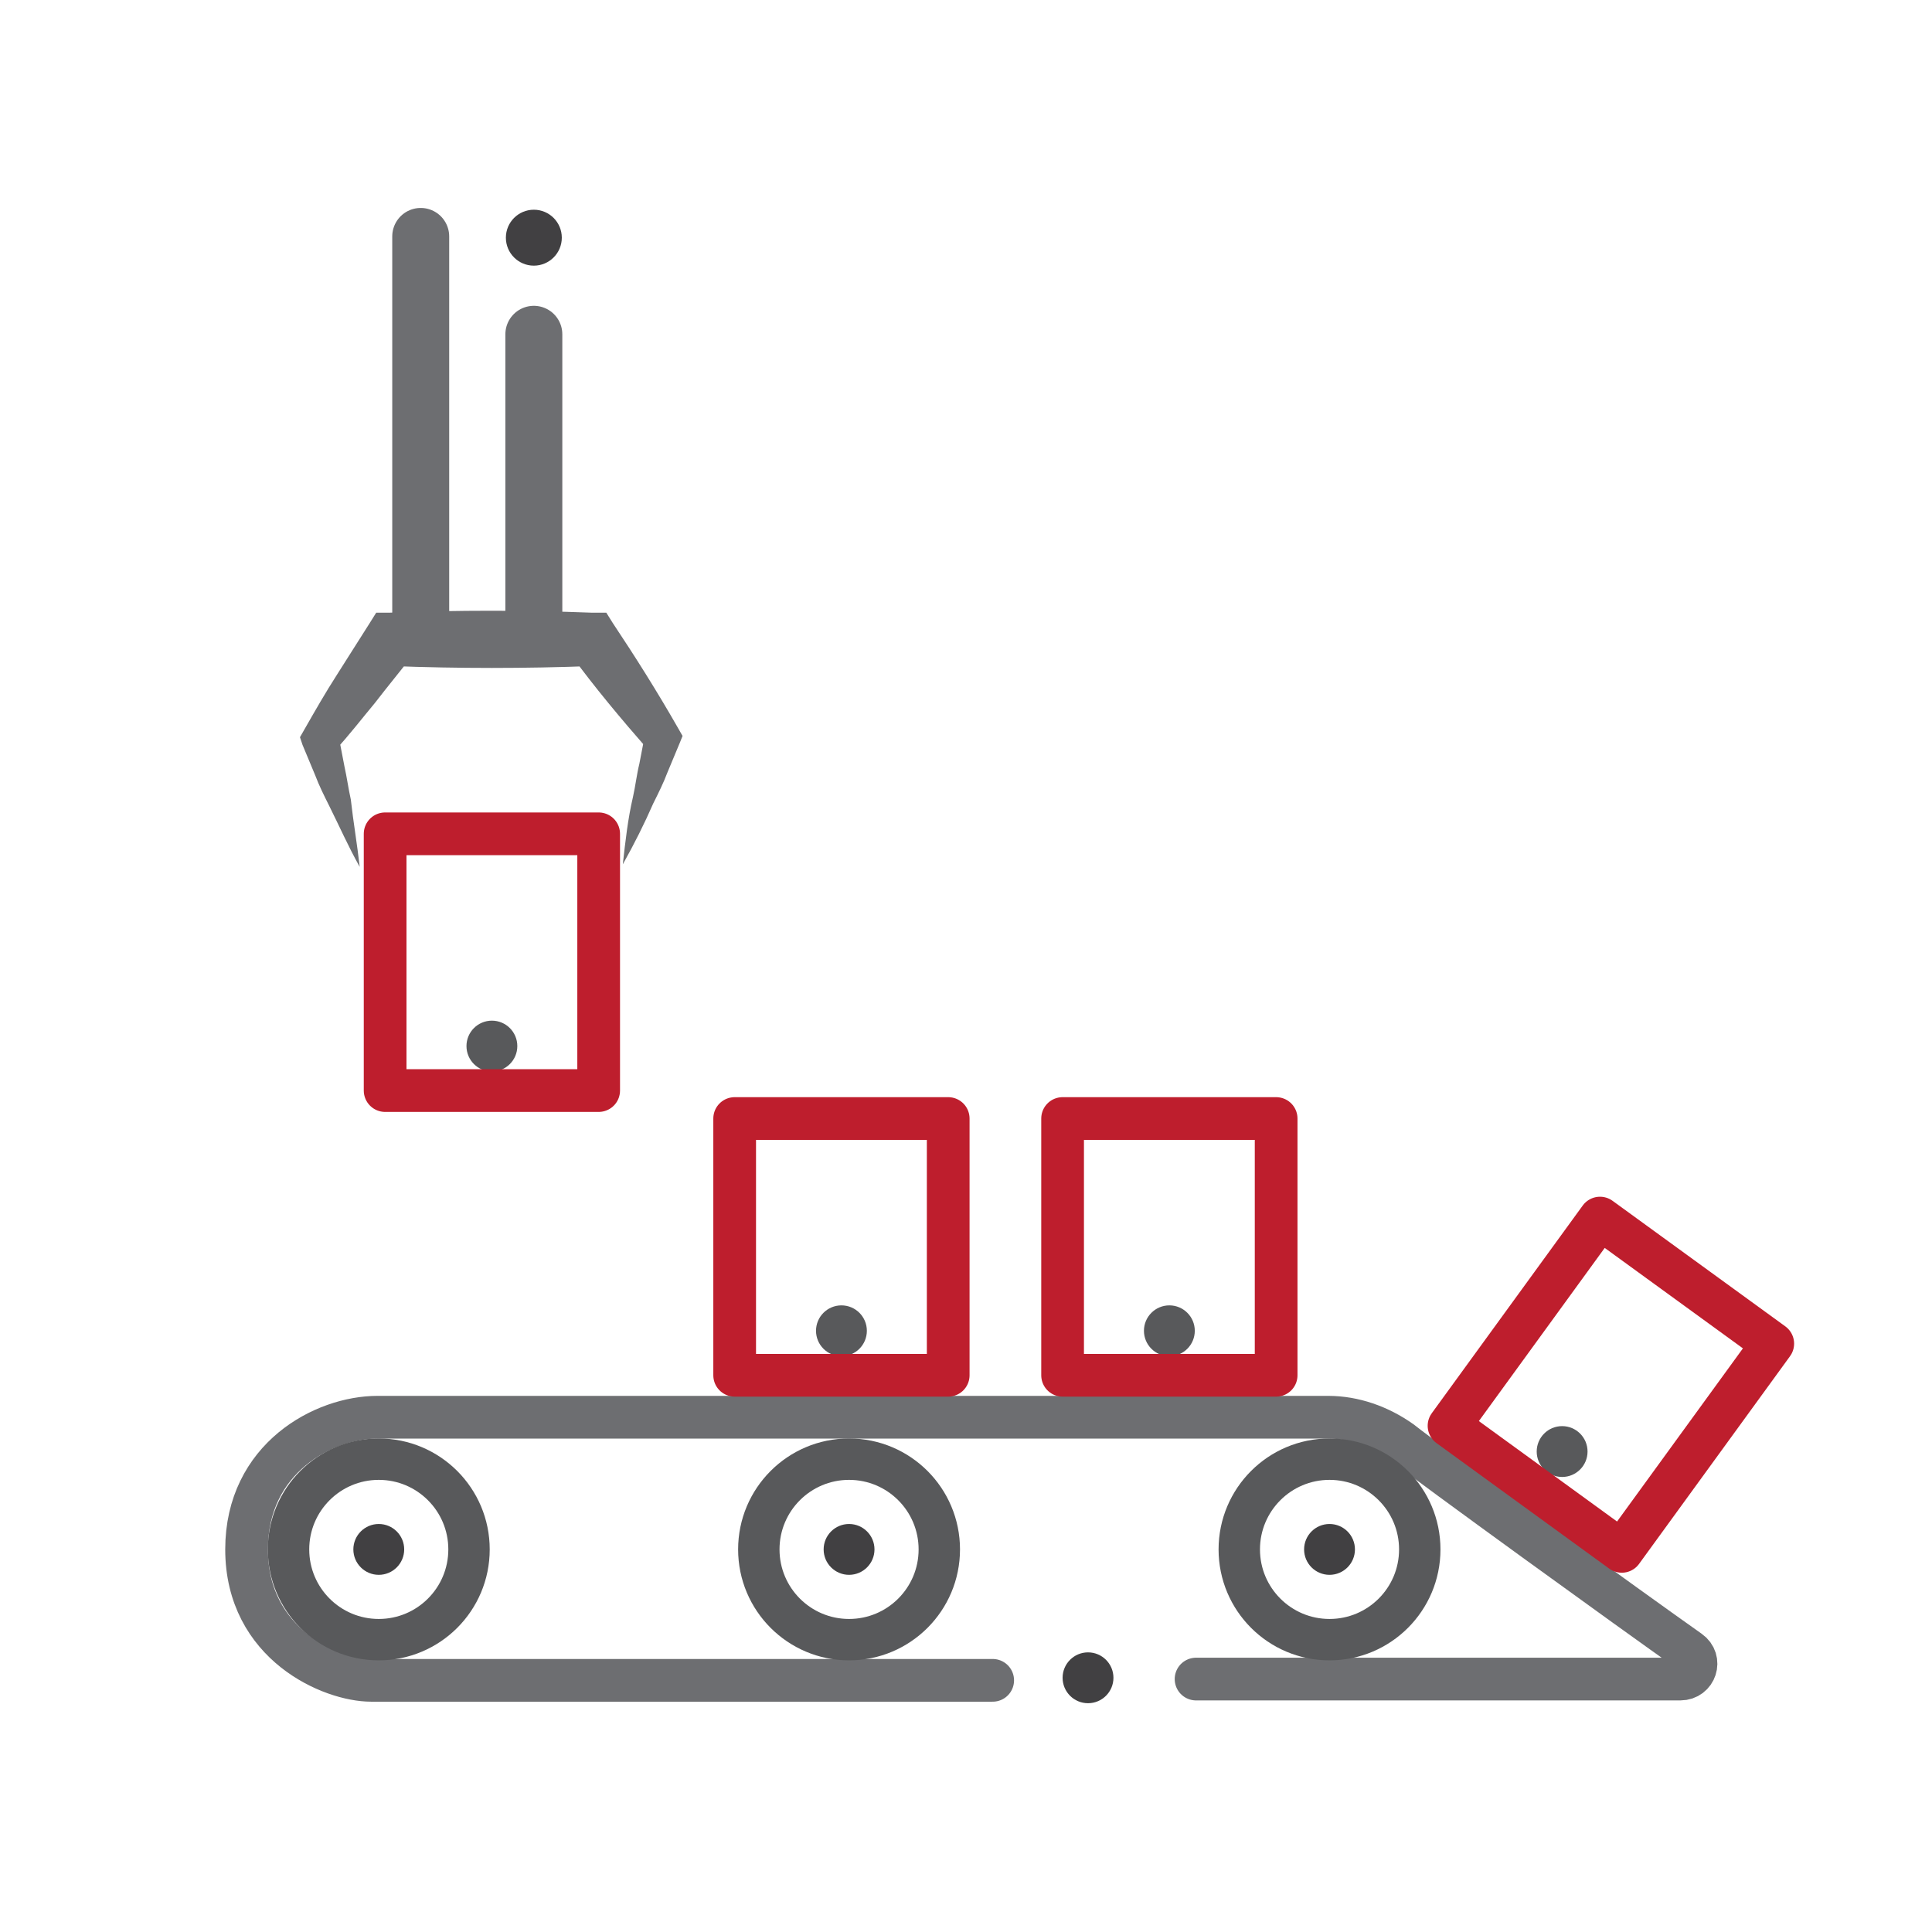 <?xml version="1.0" encoding="utf-8"?>
<!-- Generator: Adobe Illustrator 27.1.0, SVG Export Plug-In . SVG Version: 6.00 Build 0)  -->
<svg version="1.1" id="Layer_1" xmlns="http://www.w3.org/2000/svg" xmlns:xlink="http://www.w3.org/1999/xlink" x="0px" y="0px"
	 viewBox="0 0 152 152" style="enable-background:new 0 0 152 152;" xml:space="preserve">
<style type="text/css">
	.st0{fill:none;stroke:#6D6E71;stroke-width:3.36;stroke-linecap:round;stroke-miterlimit:10;}
	.st1{fill:#414042;}
	.st2{fill:none;stroke:#58595B;stroke-width:3.257;stroke-miterlimit:10;}
	.st3{fill:#58595B;}
	.st4{fill:none;stroke:#BE1E2D;stroke-width:3.36;stroke-linejoin:round;stroke-miterlimit:10;}
	.st5{fill:none;stroke:#BE1E2D;stroke-width:3.36;stroke-linejoin:round;stroke-miterlimit:10;}
	.st6{fill:#6D6E71;}
	.st7{fill:none;stroke:#6D6E71;stroke-width:4.48;stroke-linecap:round;stroke-miterlimit:10;}
</style>
<g id="XMLID_477_">
	<path id="XMLID_768_" class="st0" d="M78.1,132.2c0,0-45.1,0-48.9,0c-3.1,0-9.8-2.8-9.8-10.3c0-7.2,6.1-10.4,10.3-10.4h74.8
		c2,0,4,0.7,5.7,1.9c2.4,1.9,18.3,13.4,22.7,16.5c1,0.7,0.5,2.2-0.7,2.2l-38.1,0"/>
	<circle id="XMLID_767_" class="st1" cx="85.6" cy="132" r="2"/>
	<circle id="XMLID_766_" class="st2" cx="29.8" cy="121.9" r="7.1"/>
	<circle id="XMLID_765_" class="st1" cx="29.8" cy="121.9" r="2"/>
	<circle id="XMLID_764_" class="st2" cx="66.8" cy="121.9" r="7.1"/>
	<circle id="XMLID_763_" class="st1" cx="66.8" cy="121.9" r="2"/>
	<circle id="XMLID_762_" class="st2" cx="104.6" cy="121.9" r="7.1"/>
	<circle id="XMLID_761_" class="st1" cx="104.6" cy="121.9" r="2"/>
	<g id="XMLID_758_">
		<circle id="XMLID_760_" class="st3" cx="66.2" cy="104.7" r="2"/>
		<rect id="XMLID_759_" x="57.8" y="88" class="st4" width="16.8" height="20.2"/>
	</g>
	<g id="XMLID_586_">
		<circle id="XMLID_757_" class="st3" cx="38.7" cy="82.3" r="2"/>
		<rect id="XMLID_756_" x="30.3" y="65.6" class="st4" width="16.8" height="20.2"/>
	</g>
	<g id="XMLID_485_">
		<circle id="XMLID_487_" class="st3" cx="92" cy="104.7" r="2"/>
		<rect id="XMLID_486_" x="83.6" y="88" class="st4" width="16.8" height="20.2"/>
	</g>
	<g id="XMLID_482_">
		<circle id="XMLID_484_" class="st3" cx="122.9" cy="114.2" r="2"/>
		
			<rect id="XMLID_483_" x="116.6" y="100.5" transform="matrix(0.588 -0.809 0.809 0.588 -35.863 147.41)" class="st5" width="20.2" height="16.8"/>
	</g>
	<g id="XMLID_481_">
		<path class="st6" d="M28.3,68.2c-0.9-1.6-1.6-3.2-2.4-4.8c-0.4-0.8-0.8-1.6-1.1-2.4l-1-2.4L23.6,58l0.4-0.7
			c0.8-1.4,1.6-2.8,2.5-4.2c0.9-1.4,1.7-2.7,2.6-4.1l0.5-0.8l1.1,0c5.3-0.2,10.6-0.2,15.8,0l1.2,0l0.5,0.8c1.8,2.7,3.5,5.4,5.1,8.2
			l0.4,0.7l-0.2,0.5l-1,2.4c-0.3,0.8-0.7,1.6-1.1,2.4c-0.7,1.6-1.5,3.2-2.4,4.8c0.2-1.8,0.4-3.6,0.8-5.3c0.2-0.9,0.3-1.8,0.5-2.6
			l0.5-2.6L51,59c-2.1-2.4-4.2-4.9-6.1-7.5l1.7,0.9c-5.3,0.2-10.5,0.2-15.8,0l1.7-0.9c-1,1.3-2,2.5-3,3.8c-1,1.2-2,2.5-3.1,3.7
			l0.2-1.3l0.5,2.6c0.2,0.9,0.3,1.7,0.5,2.6C27.8,64.7,28.1,66.4,28.3,68.2z"/>
	</g>
	<line id="XMLID_480_" class="st7" x1="33.1" y1="18.6" x2="33.1" y2="49.6"/>
	<line id="XMLID_479_" class="st7" x1="42" y1="49.6" x2="42" y2="26.3"/>
	<circle id="XMLID_478_" class="st1" cx="42" cy="18.7" r="2.2"/>
</g>
</svg>
